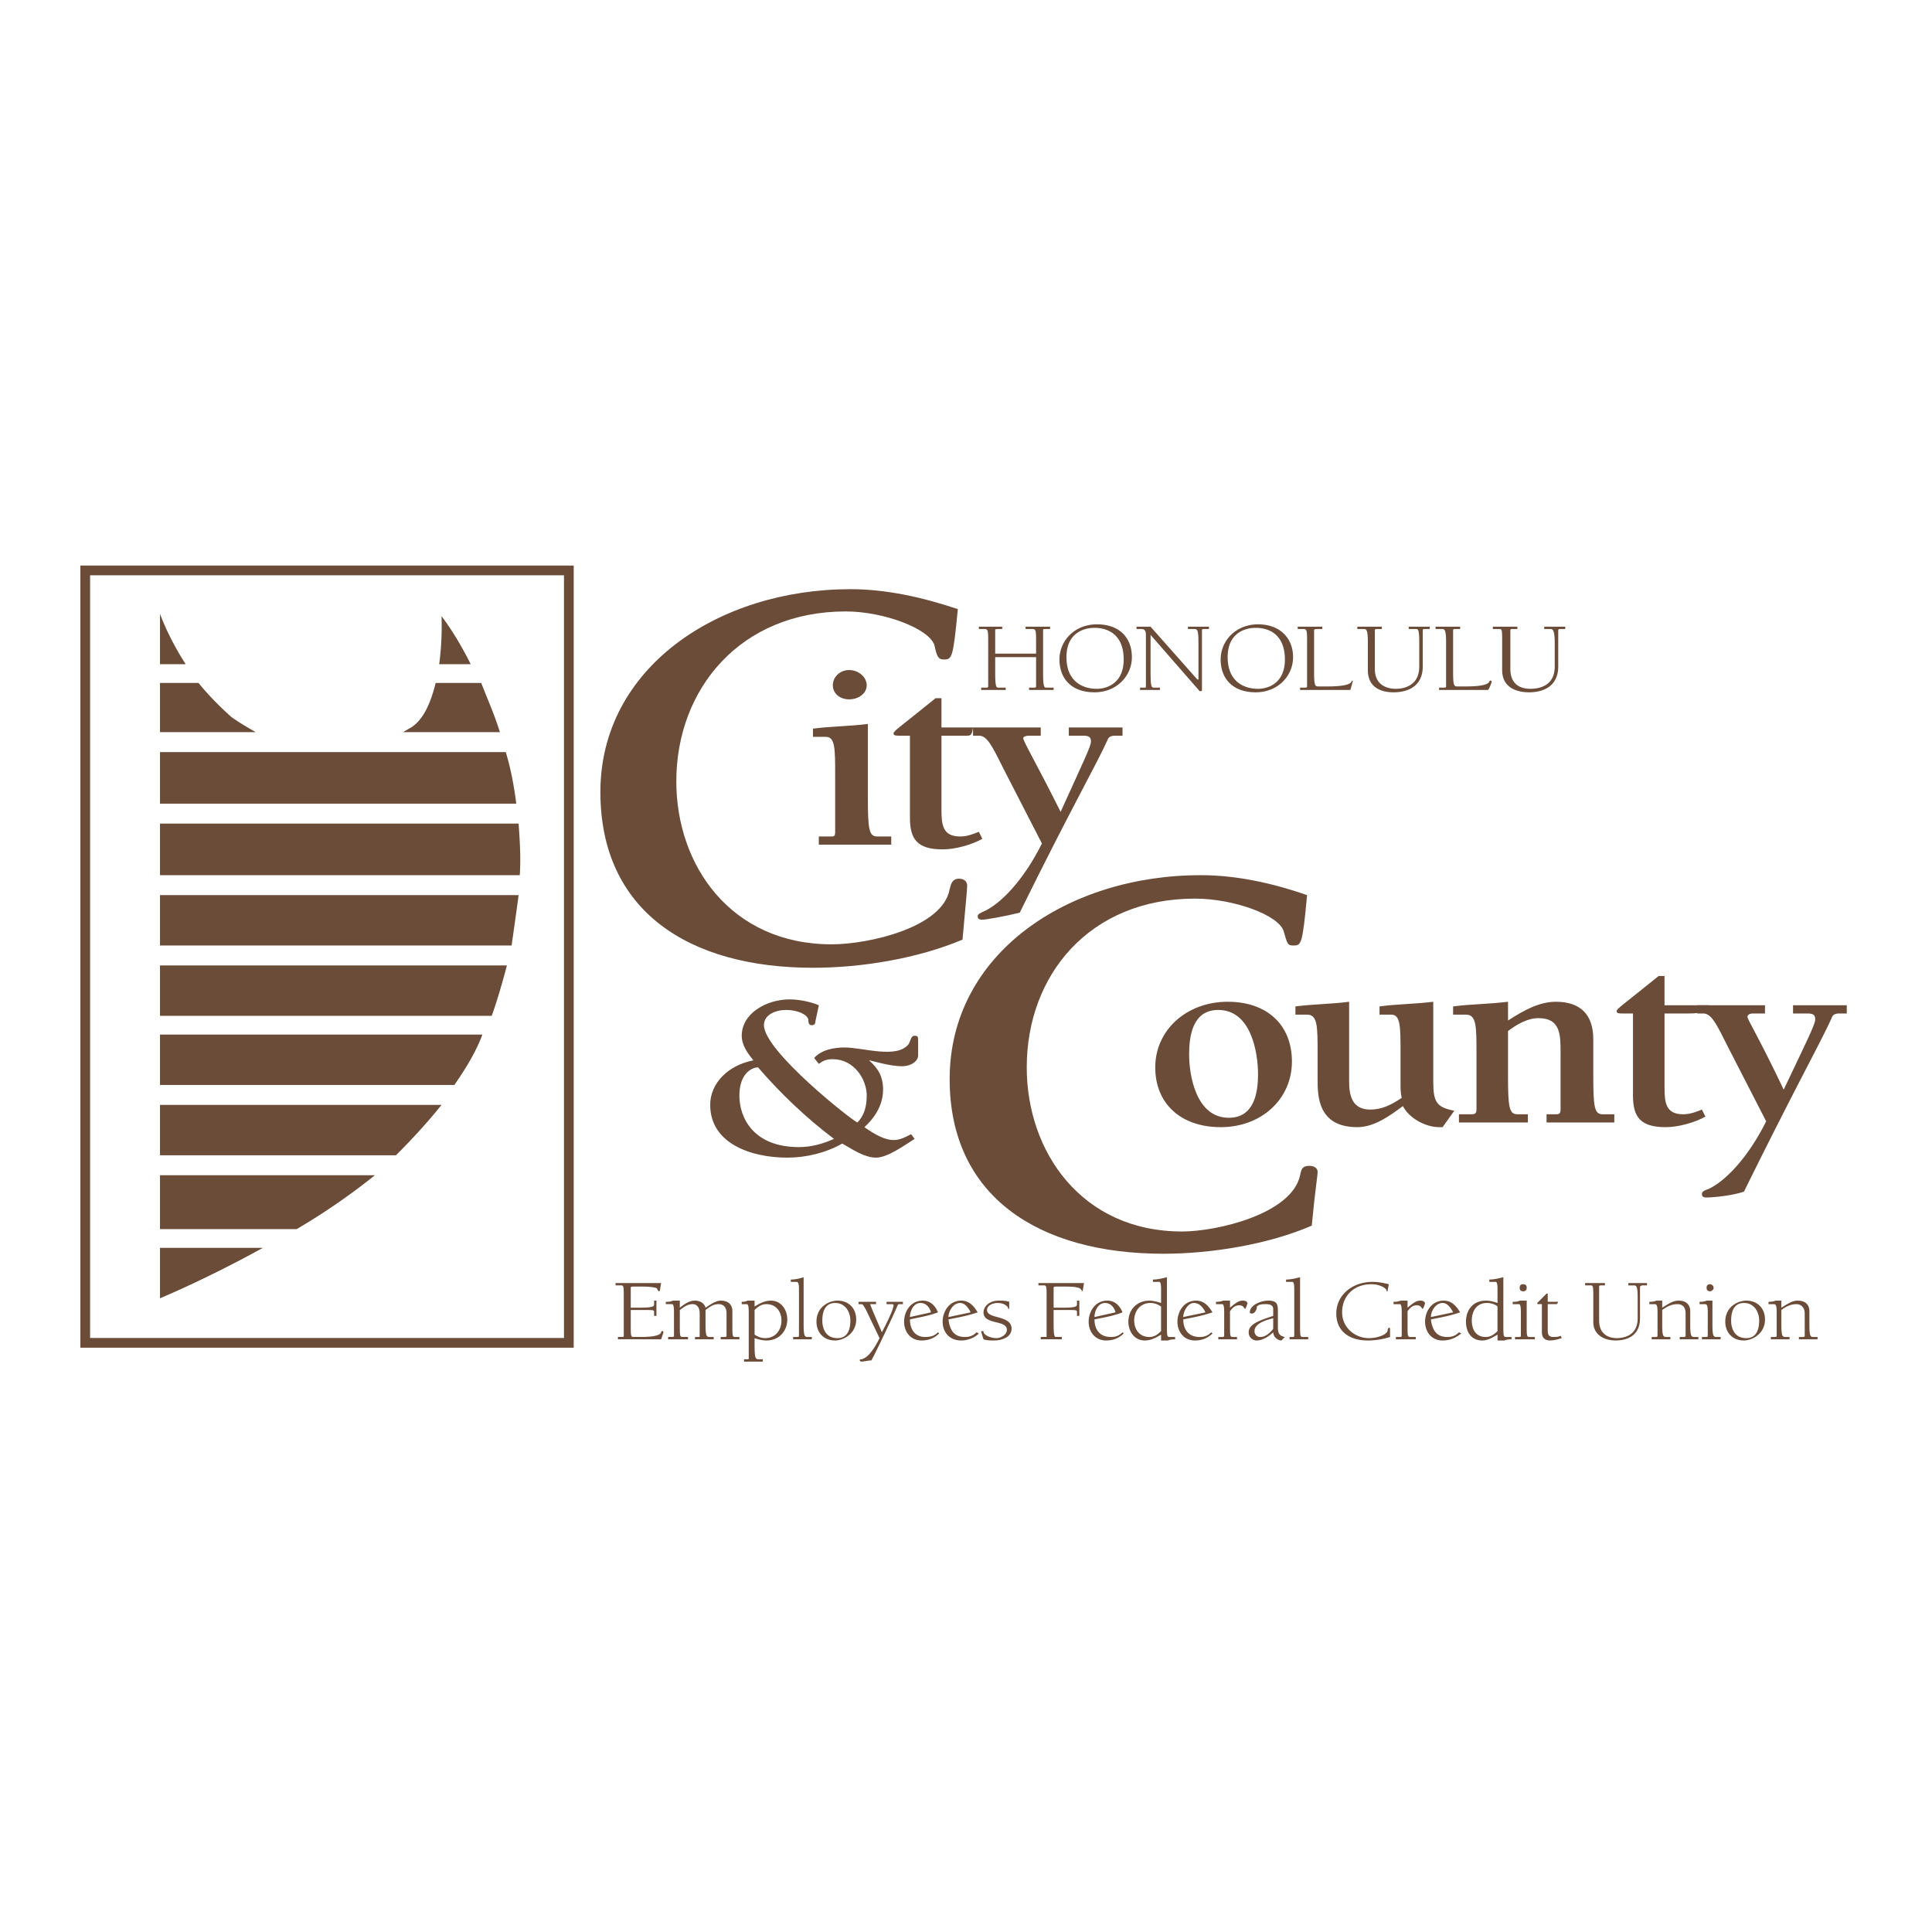 <svg xmlns="http://www.w3.org/2000/svg" width="2500" height="2500" viewBox="0 0 192.756 192.756"><path fill-rule="evenodd" clip-rule="evenodd" fill="#fff" d="M0 0h192.756v192.756H0V0z"/><path d="M94.164 65.798c-.583 0-.699-.351-.932-1.403-.466-1.637-5.011-3.392-8.857-3.392-10.489 0-16.899 7.718-16.899 16.957 0 8.42 5.478 16.255 15.5 16.255 3.613 0 11.072-1.637 11.771-5.496.116-.468.233-1.053.932-1.053.583 0 .816.351.816.702s-.117 1.521-.466 5.379c-4.429 1.871-10.023 2.807-14.917 2.807-12.47 0-21.211-5.73-21.211-17.542 0-12.396 11.771-20.23 24.94-20.23 3.612 0 7.226.818 10.722 1.988-.467 4.911-.584 5.028-1.399 5.028zM129.01 94.332c-.582 0-.582-.234-.932-1.403-.467-1.637-5.012-3.274-8.857-3.274-10.488 0-16.783 7.602-16.783 16.84 0 8.42 5.479 16.371 15.502 16.371 3.496 0 10.955-1.754 11.77-5.613.117-.467.117-.936.934-.936.465 0 .814.234.814.584 0 .469-.232 1.639-.582 5.381-4.312 1.871-10.023 2.805-14.801 2.805-12.471 0-21.328-5.729-21.328-17.424 0-12.512 11.771-20.347 25.056-20.347 3.613 0 7.227.819 10.605 1.988-.465 5.028-.582 5.028-1.398 5.028zM91.6 105.324c0 .467-.583 1.053-1.631 1.053-1.282 0-3.03-.586-3.264-.586.933.82 1.399 1.639 1.399 2.924 0 1.404-.7 2.689-1.865 3.742 1.165.818 2.098 1.287 2.914 1.287.699 0 1.282-.352 1.748-.586l.35.469c-.932.584-2.68 1.871-3.846 1.871-1.165 0-2.331-.818-3.379-1.404-1.632.936-3.613 1.404-5.478 1.404-3.612 0-7.691-1.404-7.691-5.262 0-2.223 1.864-3.977 4.312-4.445-.583-.701-1.166-1.52-1.166-2.455 0-2.221 2.448-3.625 4.778-3.625.933 0 2.098.234 2.914.584l-.349 1.639c0 .232-.117.35-.35.35-.233 0-.35-.117-.35-.584-.117-.469-1.049-.936-2.214-.936-1.049 0-2.214.467-2.214 1.52 0 2.572 8.74 9.473 9.323 9.707.699-.701.932-1.639.932-2.689 0-1.639-1.282-3.625-3.379-3.625-.583 0-.933.115-1.399.467l-.466-.584c.699-.818 1.981-1.053 3.03-1.053 1.865 0 5.245 1.17 6.41-.352.233-.467.233-.818.583-.818s.35.117.35.586v1.401H91.6zm-15.967 1.17c-.699 0-1.865.701-1.865 2.807 0 2.221 1.398 5.145 5.944 5.145 1.282 0 2.447-.352 3.496-.818-2.796-2.107-5.36-4.562-7.575-7.134z" fill-rule="evenodd" clip-rule="evenodd" fill="#6a4c38"/><path d="M86.588 79.597c0 3.157.116 3.859.932 3.859h1.399v.819h-7.226v-.819h1.166c.35 0 .466 0 .466-.468v-5.613c0-2.69 0-3.859-.933-3.859H81.11v-.818c1.748-.234 3.613-.234 5.478-.468v7.367zm-3.496-11.226c0-.819.699-1.521 1.631-1.521s1.748.702 1.748 1.521c0 .818-.816 1.403-1.748 1.403s-1.631-.585-1.631-1.403zM98.01 83.69c-1.049.585-2.681 1.053-3.962 1.053-2.564 0-3.264-1.053-3.264-3.157V73.4h-1.049c-.35 0-.583 0-.583-.234s.583-.585 4.195-3.508h.583v2.923h3.147c-.118.819-.234.819-.7.819H93.93v7.367c0 1.52.117 2.689 1.865 2.689.699 0 1.283-.234 1.865-.468l.35.702z" fill-rule="evenodd" clip-rule="evenodd" fill="#6a4c38"/><path d="M111.994 73.399h-.699c-.465 0-.699.117-.814.468-1.049 2.339-3.613 6.782-8.742 17.19-1.398.351-3.379.702-3.729.702s-.467-.117-.467-.351.35-.351.584-.468c1.631-.702 3.961-3.041 5.826-6.783l-3.846-7.484c-1.166-2.339-1.631-3.274-2.447-3.274h-.582v-.819h6.758v.819h-1.164c-.35 0-.584.117-.584.234 0 .351 1.283 2.456 3.73 7.367 2.33-5.146 3.029-6.549 3.029-7.017s-.232-.584-.814-.584h-1.398v-.819h5.359v.819zM128.895 105.908c0 3.742-3.031 6.549-7.109 6.549-3.963 0-6.527-2.338-6.527-5.963 0-3.742 3.146-6.549 7.227-6.549 3.961 0 6.409 2.338 6.409 5.963zm-6.295 5.613c2.564 0 2.914-2.572 2.914-4.326 0-2.223-.699-6.432-3.963-6.432-2.562 0-2.912 2.572-2.912 4.443 0 2.106.699 6.315 3.961 6.315zM137.635 100.412c1.631-.232 3.496-.232 5.361-.467v7.951c0 2.105.35 2.572 2.098 2.924l-1.166 1.637h-.35c-1.398 0-3.029-.936-3.613-2.105-1.398 1.053-2.912 2.105-4.545 2.105-3.963 0-3.963-3.156-3.963-4.795v-2.572c0-2.689 0-3.859-1.049-3.859h-1.164v-.818c1.748-.232 3.611-.232 5.359-.467v7.951c0 1.287.234 2.807 2.1 2.807 1.164 0 2.098-.467 3.146-1.17-.117-.467-.117-.936-.117-1.402v-3.041c0-2.689 0-3.859-.932-3.859h-1.166v-.82h.001zM150.455 101.816c1.631-1.053 3.146-1.871 4.777-1.871 2.447 0 3.73 1.285 3.73 3.742v3.625c0 3.156.115 3.859.932 3.859h1.166v.818h-6.76v-.818h.932c.232 0 .467 0 .467-.469v-5.613c0-1.871 0-3.508-2.215-3.508-1.049 0-2.098.584-3.029 1.287v4.443c0 3.156.115 3.859.932 3.859h1.049v.818h-6.877v-.818h1.166c.35 0 .584 0 .584-.469v-5.613c0-2.689 0-3.859-1.049-3.859h-1.283v-.818c1.748-.232 3.613-.232 5.479-.467v1.872h-.001zM170.15 111.404c-1.049.586-2.68 1.053-3.963 1.053-2.564 0-3.264-1.053-3.264-3.156v-8.186h-1.049c-.35 0-.582 0-.582-.234s.582-.586 4.195-3.508h.582v2.922h4.43c-.117.82-1.516.82-1.98.82h-2.449v7.367c0 1.52.117 2.689 1.865 2.689.699 0 1.283-.234 1.865-.469l.35.702z" fill-rule="evenodd" clip-rule="evenodd" fill="#6a4c38"/><path d="M184.252 101.115h-.699c-.467 0-.699.115-.816.467-1.049 2.34-3.611 6.9-8.74 17.307-1.398.469-3.379.586-3.729.586s-.467-.117-.467-.352.232-.352.582-.467c1.633-.703 3.963-3.041 5.828-6.783l-3.846-7.484c-1.166-2.34-1.633-3.273-2.447-3.273h-.584v-.82h6.76v.82h-1.166c-.35 0-.582.115-.582.35s1.283 2.34 3.613 7.25c2.447-5.145 3.146-6.549 3.146-7.016 0-.469-.232-.584-.816-.584h-1.398v-.82h5.361v.819zM99.291 65.564v1.52c0 1.521.117 1.521.35 1.521h.699v.233h-2.447v-.233h.467c.117 0 .232 0 .232-.117v-4.443c0-1.053 0-1.287-.35-1.287h-.582v-.234h2.33v.234h-.35c-.232 0-.35 0-.35.117v2.338h4.08v-1.169c0-1.053 0-1.287-.35-1.287h-.699v-.234h2.447v.234h-.467c-.117 0-.232 0-.232.117v4.209c0 1.521.115 1.521.35 1.521h.699v.233h-2.447v-.233h.465c.117 0 .234 0 .234-.117v-2.923h-4.079zM109.432 62.29c2.33 0 3.496 1.403 3.496 3.274s-1.516 3.508-3.73 3.508c-2.33 0-3.496-1.403-3.496-3.274s1.515-3.508 3.73-3.508zm-.235.351c-1.164 0-2.797.585-2.797 2.924s1.516 3.157 3.031 3.157c1.049 0 2.68-.584 2.68-2.923s-1.398-3.158-2.914-3.158zM119.453 67.786h.117v-3.625c0-1.403-.117-1.403-.467-1.403h-.582v-.234h2.098v.234h-.467c-.115 0-.232 0-.232.117v5.963s0 .117-.117.117h-.115l-4.896-5.613v3.742c0 1.521.117 1.521.352 1.521h.582v.233h-1.982v-.233h.35c.234 0 .234 0 .234-.117V63.46c0-.351 0-.702-.467-.702h-.465v-.234h1.396l4.661 5.262zM125.514 62.29c2.215 0 3.496 1.403 3.496 3.274s-1.514 3.508-3.729 3.508c-2.332 0-3.496-1.403-3.496-3.274s1.514-3.508 3.729-3.508zm-.233.351c-1.166 0-2.797.585-2.797 2.924s1.514 3.157 3.029 3.157c1.049 0 2.682-.584 2.682-2.923s-1.398-3.158-2.914-3.158zM129.477 62.524h2.447v.234h-.467c-.115 0-.35 0-.35.117v4.209c0 1.403.117 1.403.467 1.403h.816c.465 0 2.213 0 2.447-.468 0 0 0-.117.117-.117v.117s-.117.468-.234.818h-5.012v-.233h.467c.117 0 .232 0 .232-.117v-4.443c0-1.053 0-1.287-.35-1.287h-.582v-.233h.002zM140.549 62.524h2.098v.234h-.467c-.117 0-.232 0-.232.117V66.5c0 1.988-1.516 2.573-2.914 2.573-1.049 0-2.564-.351-2.564-2.222v-2.806c0-1.053-.115-1.287-.35-1.287h-.699v-.234h2.447v.234h-.465c-.117 0-.234 0-.234.117v3.859c0 1.754 1.398 1.988 2.098 1.988s2.332-.234 2.332-2.222v-2.339c0-1.403-.117-1.403-.35-1.403h-.699v-.234h-.001zM143.229 62.524h2.447v.234h-.465c-.117 0-.234 0-.234.117v4.209c0 1.403.117 1.403.467 1.403h.699c.582 0 2.215 0 2.447-.468 0 0 0-.117.117-.117.115 0 .115.117.115.117s-.115.468-.35.818h-4.895v-.233h.467c.117 0 .232 0 .232-.117v-4.443c0-1.053-.115-1.287-.35-1.287h-.699v-.233h.002zM154.066 62.524h2.098v.234h-.465c-.117 0-.234 0-.234.117V66.5c0 1.988-1.514 2.573-2.912 2.573-1.049 0-2.682-.351-2.682-2.222v-2.806c0-1.053 0-1.287-.232-1.287h-.699v-.234h2.447v.234h-.467c-.115 0-.232 0-.232.117v3.859c0 1.754 1.281 1.988 1.98 1.988.816 0 2.447-.234 2.447-2.222v-2.339c0-1.403-.232-1.403-.465-1.403h-.584v-.234zM61.415 128.01h4.545l-.117.703s0 .117-.116.117l-.117-.117c0-.117-.117-.234-.233-.234-.466-.117-1.049-.117-1.398-.117h-.699c-.233 0-.35 0-.35.117v1.988h.815c1.398 0 1.515-.117 1.515-.352v-.352h.233v1.521h-.233v-.352c0-.234 0-.234-1.166-.234H62.93v1.404c0 1.287 0 1.287.35 1.287h.583c.466 0 1.981 0 2.098-.469 0-.117.117-.117.117-.117s.117 0 .117.117l-.233.701H61.65v-.232h.466s.117 0 .117-.117v-3.859c0-.936 0-1.17-.233-1.17h-.583v-.233h-.002zM66.426 129.881c.233 0 .466 0 .699-.117h.699v.703c.466-.352.933-.703 1.515-.703.466 0 .933.234 1.049.703.232-.117.932-.703 1.515-.703.933 0 1.166.586 1.166 1.053v1.287c0 1.287 0 1.287.35 1.287h.35v.232h-1.865v-.232h.35c.117 0 .233 0 .233-.117v-2.223c0-.701-.35-.936-.816-.936-.583 0-.932.352-1.281.584v1.404c0 1.287.116 1.287.466 1.287h.35v.232H69.34v-.232h.35c.117 0 .117 0 .117-.117v-2.223c0-.701-.35-.936-.699-.936-.583 0-.933.352-1.282.584v1.404c0 1.287 0 1.287.35 1.287h.466v.232h-1.981v-.232h.35c.116 0 .233 0 .233-.117v-2.34c0-.818-.117-.818-.233-.818h-.583v-.233h-.002zM74.701 130.934c0-.818-.116-.818-.233-.818h-.466v-.234c.117 0 .35 0 .583-.117h.699v.586c.583-.352 1.049-.586 1.632-.586 1.049 0 1.631.936 1.631 1.873 0 1.168-.815 2.104-2.097 2.104-.35 0-.816-.117-1.166-.234v.703c0 1.402.117 1.402.466 1.402h.35v.234h-1.865v-.234h.35c.116 0 .116 0 .116-.117v-4.562zm.583 2.222c.35.234.699.35 1.049.35 1.049 0 1.632-.818 1.632-1.754 0-.818-.467-1.637-1.515-1.637-.466 0-.816.234-1.166.584v2.457zM79.712 128.596c0-.703-.117-.703-.35-.703h-.466v-.232c.466 0 .932-.117 1.282-.234v4.678c0 1.287.117 1.287.466 1.287h.35v.232h-1.865v-.232h.35c.117 0 .233 0 .233-.117v-4.679zM83.558 129.764c1.166 0 1.865.82 1.865 1.873 0 1.52-1.398 2.104-2.098 2.104-1.166 0-1.865-.818-1.865-1.871 0-1.52 1.283-2.106 2.098-2.106zm0 3.742c1.049 0 1.282-.936 1.282-1.754s-.466-1.754-1.515-1.754-1.282.936-1.282 1.754.35 1.754 1.515 1.754zM85.656 129.881h1.748v.234H86.821c0 .117.816 1.988 1.166 2.807 1.049-1.988 1.166-2.572 1.166-2.689s-.117-.117-.233-.117h-.467v-.234h1.632v.234h-.35c-.116 0-.116 0-.233.234-.117.35-2.214 4.795-2.564 5.379-.35 0-.699.117-1.049.117l-.117-.117c0-.117.117-.117.233-.117.233-.117.816-.234 1.749-2.105l-1.399-2.922c-.232-.352-.232-.469-.466-.469h-.233v-.235zM93.698 133.039c-.466.467-1.049.701-1.748.701-1.166 0-1.749-.936-1.749-1.871s.583-2.105 1.865-2.105c.816 0 1.282.586 1.515 1.17-.933.352-1.748.469-2.797.703 0 .934.466 1.754 1.515 1.754.583 0 .933-.117 1.282-.469l.117.117zm-.816-2.105c-.117-.467-.466-.936-1.049-.936-.699 0-1.049.818-1.049 1.404l2.098-.468zM97.66 133.039c-.467.467-1.166.701-1.749.701-1.282 0-1.864-.936-1.864-1.871s.583-2.105 1.864-2.105c.816 0 1.282.586 1.631 1.17-1.048.352-1.748.469-2.913.703.117.934.466 1.754 1.631 1.754.466 0 .817-.117 1.167-.469l.233.117zm-.816-2.105c-.233-.467-.583-.936-1.049-.936-.699 0-1.166.818-1.166 1.404l2.215-.468zM98.477 130.699c0 .938 2.447.469 2.447 1.871 0 .82-.934 1.17-1.748 1.17-.35 0-.699 0-1.049-.117-.117-.35-.234-.701-.234-.818h.117c.117 0 .117 0 .117.117.115.352.814.584 1.281.584s1.049-.35 1.049-.818c0-1.051-2.33-.467-2.33-1.754 0-.584.582-1.17 1.514-1.17.35 0 .699 0 1.049.117v.703c-.115 0-.115 0-.115-.117 0 0-.234-.469-1.049-.469-.467 0-1.049.234-1.049.701zM104.42 129.414c0-.936 0-1.17-.234-1.17h-.582v-.234h4.545l-.115.703s0 .117-.117.117v-.117c-.117-.117-.232-.234-.35-.234-.35-.117-.932-.117-1.398-.117h-.699c-.232 0-.35 0-.35.117v1.988h.932c1.283 0 1.398-.117 1.398-.352v-.352h.234v1.521h-.234v-.352c0-.234 0-.234-1.164-.234h-1.166v1.404c0 1.287.117 1.287.232 1.287h.584v.232h-2.1v-.232h.467c.117 0 .117 0 .117-.117v-3.858zM112.111 133.039c-.467.467-1.049.701-1.748.701-1.166 0-1.748-.936-1.748-1.871s.582-2.105 1.865-2.105c.814 0 1.281.586 1.514 1.17-.932.352-1.631.469-2.797.703 0 .934.467 1.754 1.633 1.754.465 0 .814-.117 1.164-.469l.117.117zm-.816-2.105c-.115-.467-.465-.936-1.049-.936-.699 0-1.049.818-1.049 1.404l2.098-.468zM115.84 128.596c0-.703-.115-.703-.232-.703h-.582v-.232c.467 0 .932-.117 1.398-.234v4.678c0 1.287 0 1.287.35 1.287h.467v.232c-.117 0-.467 0-.699.117h-.701v-.584c-.582.35-1.049.584-1.631.584-1.049 0-1.631-.936-1.631-1.871 0-1.17.816-2.105 2.098-2.105.35 0 .816.117 1.164.234v-1.403h-.001zm0 1.754c-.348-.234-.697-.352-1.049-.352-1.049 0-1.631.818-1.631 1.754 0 .818.467 1.639 1.516 1.639.467 0 .816-.234 1.164-.586v-2.455zM120.969 133.039c-.467.467-1.049.701-1.748.701-1.166 0-1.748-.936-1.748-1.871s.582-2.105 1.865-2.105c.814 0 1.281.586 1.631 1.17-1.049.352-1.748.469-2.914.703 0 .934.467 1.754 1.633 1.754.465 0 .814-.117 1.164-.469l.117.117zm-.699-2.105c-.232-.467-.582-.936-1.166-.936-.582 0-1.049.818-1.049 1.404l2.215-.468zM122.135 130.934c0-.818-.117-.818-.234-.818h-.582v-.234c.117 0 .467 0 .699-.117h.699v.703c.699-.586.932-.703 1.281-.703.117 0 .352 0 .467.234-.115.469-.232.586-.232.586-.117 0-.117-.352-.584-.352-.35 0-.582.117-.932.584v1.287c0 1.287 0 1.287.35 1.287h.35v.232h-1.865v-.232h.35c.117 0 .234 0 .234-.117v-2.34h-.001zM127.029 130.699c0-.232 0-.584-.699-.584-.35 0-.699 0-.932.234 0 .35-.234.701-.467.701-.117 0-.234 0-.234-.117 0-.701 1.049-1.17 1.865-1.17.934 0 .934.469.934 1.17v1.404c0 .467 0 .936.699 1.053l-.35.35c-.35 0-.816-.35-.816-.818-.35.352-1.049.818-1.631.818a.797.797 0 0 1-.816-.818c0-.818 1.049-1.17 2.447-1.637v-.586zm0 .821c-.932.232-1.865.584-1.865 1.285 0 .352.234.586.582.586.467 0 .934-.352 1.283-.82v-1.051zM129.127 128.596c0-.703-.117-.703-.232-.703h-.584v-.232c.467 0 .934-.117 1.398-.234v4.678c0 1.287 0 1.287.35 1.287h.467v.232h-1.865v-.232h.35s.117 0 .117-.117v-4.679h-.001zM133.322 131.051c0-1.871 1.633-3.158 3.613-3.158.582 0 1.166.117 1.631.234l-.115.586c0 .117 0 .117-.117.117v-.117c-.117-.234-.699-.586-1.516-.586-1.748 0-2.914 1.17-2.914 2.807 0 1.521 1.283 2.572 2.682 2.572.816 0 1.865-.35 1.865-.818 0-.117.115-.232.115-.232.117 0 .117.115.117.115v.82a7.357 7.357 0 0 1-2.215.35c-1.864-.001-3.146-.936-3.146-2.69zM139.85 130.934c0-.818-.117-.818-.234-.818h-.582v-.234c.117 0 .467 0 .699-.117h.699v.703c.699-.586.932-.703 1.281-.703.117 0 .35 0 .467.234-.117.469-.232.586-.232.586-.117 0-.117-.352-.584-.352-.35 0-.582.117-.932.584v1.287c0 1.287 0 1.287.35 1.287h.467v.232h-1.982v-.232h.35c.117 0 .234 0 .234-.117v-2.34h-.001zM145.793 133.039c-.582.467-1.166.701-1.865.701-1.166 0-1.748-.936-1.748-1.871s.582-2.105 1.865-2.105c.814 0 1.281.586 1.631 1.17-1.049.352-1.748.469-2.914.703.117.934.467 1.754 1.633 1.754.465 0 .816-.117 1.164-.469l.234.117zm-.816-2.105c-.232-.467-.582-.936-1.049-.936-.699 0-1.166.818-1.166 1.404l2.215-.468zM149.406 128.596c0-.703-.117-.703-.234-.703h-.582v-.232c.467 0 .932-.117 1.398-.234v4.678c0 1.287 0 1.287.35 1.287h.467v.232c-.117 0-.467 0-.699.117h-.699v-.584c-.584.35-1.049.584-1.516.584-1.166 0-1.631-.936-1.631-1.871 0-1.17.699-2.105 1.98-2.105.467 0 .816.117 1.166.234v-1.403zm0 1.754c-.234-.234-.699-.352-1.049-.352-1.049 0-1.516.818-1.516 1.754 0 .818.35 1.639 1.398 1.639.467 0 .816-.234 1.166-.586v-2.455h.001zM152.318 132.104c0 1.287 0 1.287.35 1.287h.467v.232h-1.98v-.232h.35c.115 0 .232 0 .232-.117v-2.34c0-.818-.117-.818-.232-.818h-.584v-.234c.234 0 .467 0 .699-.117h.699v2.339h-.001zm-.349-3.977c.234 0 .35.117.35.352s-.115.352-.35.352c-.232 0-.35-.117-.35-.352s.117-.352.35-.352zM154.416 129.881h1.049c-.115.234-.115.234-.232.234h-.816v2.455c0 .469 0 .82.584.82.232 0 .465 0 .699-.117l.117.232c-.352.117-.816.234-1.166.234-.584 0-.816-.35-.816-.818v-2.807h-.232c-.234 0-.234 0-.234-.117l.117-.117.816-.818h.115v.819h-.001zM162.459 128.01h1.863v.234h-.465c-.117 0-.234.117-.234.117v3.158c0 1.754-1.281 2.221-2.447 2.221-.814 0-2.213-.35-2.213-1.871v-2.455c0-.936 0-1.17-.234-1.17h-.582v-.234h1.98v.234h-.35c-.115 0-.232 0-.232.117v3.391c0 1.521 1.166 1.754 1.748 1.754.699 0 2.098-.232 2.098-1.986v-1.988c0-1.17-.117-1.287-.35-1.287h-.582v-.235zM165.838 132.104c0 1.287.117 1.287.467 1.287h.35v.232h-1.865v-.232h.35c.117 0 .232 0 .232-.117v-2.34c0-.818-.115-.818-.35-.818h-.465v-.234c.115 0 .465 0 .699-.117h.582v.703c.582-.352 1.049-.703 1.633-.703.932 0 1.164.586 1.164 1.053v1.287c0 1.287.117 1.287.467 1.287h.35v.232h-1.865v-.232h.35c.117 0 .234 0 .234-.117v-2.223c0-.701-.35-.936-.816-.936-.582 0-1.049.234-1.516.584v1.404h-.001zM170.85 132.104c0 1.287.117 1.287.467 1.287h.35v.232h-1.865v-.232h.35c.117 0 .232 0 .232-.117v-2.34c0-.818-.115-.818-.35-.818h-.465v-.234c.115 0 .465 0 .699-.117h.582v2.339zm-.233-3.977c.115 0 .35.117.35.352s-.234.352-.35.352c-.234 0-.35-.117-.35-.352s.116-.352.35-.352zM174.229 129.764c1.166 0 1.865.82 1.865 1.873 0 1.52-1.398 2.104-2.098 2.104-1.166 0-1.865-.818-1.865-1.871 0-1.52 1.283-2.106 2.098-2.106zm0 3.742c1.049 0 1.283-.936 1.283-1.754s-.467-1.754-1.516-1.754-1.281.936-1.281 1.754.349 1.754 1.514 1.754zM177.727 132.104c0 1.287.115 1.287.465 1.287h.35v.232h-1.863v-.232h.348c.117 0 .234 0 .234-.117v-2.34c0-.818-.117-.818-.35-.818h-.467v-.234c.117 0 .467 0 .699-.117h.584v.703c.582-.352 1.049-.703 1.631-.703.932 0 1.166.586 1.166 1.053v1.287c0 1.287.115 1.287.465 1.287h.35v.232h-1.863v-.232h.35c.115 0 .232 0 .232-.117v-2.223c0-.701-.467-.936-.816-.936-.582 0-1.049.234-1.514.584v1.404h-.001z" fill-rule="evenodd" clip-rule="evenodd" fill="#6a4c38"/><path fill="none" stroke="#6a4c38" stroke-width=".971" stroke-miterlimit="2.613" d="M56.753 133.975V56.911H8.504v77.064h48.249z"/><path d="M29.598 122.631a65.635 65.635 0 0 0 7.809-5.379H15.963v5.379h13.635zM15.963 110.236v5.027h23.542c1.632-1.637 3.147-3.273 4.545-5.027H15.963zM15.963 103.219v5.029h29.369c1.049-1.521 2.098-3.158 2.797-5.029H15.963zM15.963 124.502v5.029s4.778-1.988 10.255-5.029H15.963zM43.817 66.266h3.146c-1.515-3.041-2.914-4.795-2.914-4.795s.118 2.222-.232 4.795zM15.963 87.315h35.895c.117-1.754 0-3.508-.116-5.146H15.963v5.146zM15.963 96.32v5.027h33.098c.583-1.637 1.049-3.273 1.516-5.027H15.963zM18.527 66.266c-1.748-2.689-2.564-5.028-2.564-5.028v5.028h2.564zM43.467 68.137c-.466 1.871-1.166 3.625-2.448 4.443-.233.117-.583.351-.816.468h9.673c-.583-1.871-1.282-3.391-1.865-4.911h-4.544zM15.963 75.037v5.145h35.546c-.233-1.871-.583-3.625-1.049-5.145H15.963zM15.963 89.303v5.028h35.08c.233-1.637.466-3.274.699-5.028H15.963zM15.963 73.048h9.557c-.816-.468-1.631-.936-2.448-1.52-1.165-1.052-2.331-2.222-3.263-3.391h-3.846v4.911z" fill-rule="evenodd" clip-rule="evenodd" fill="#6a4c38"/></svg>